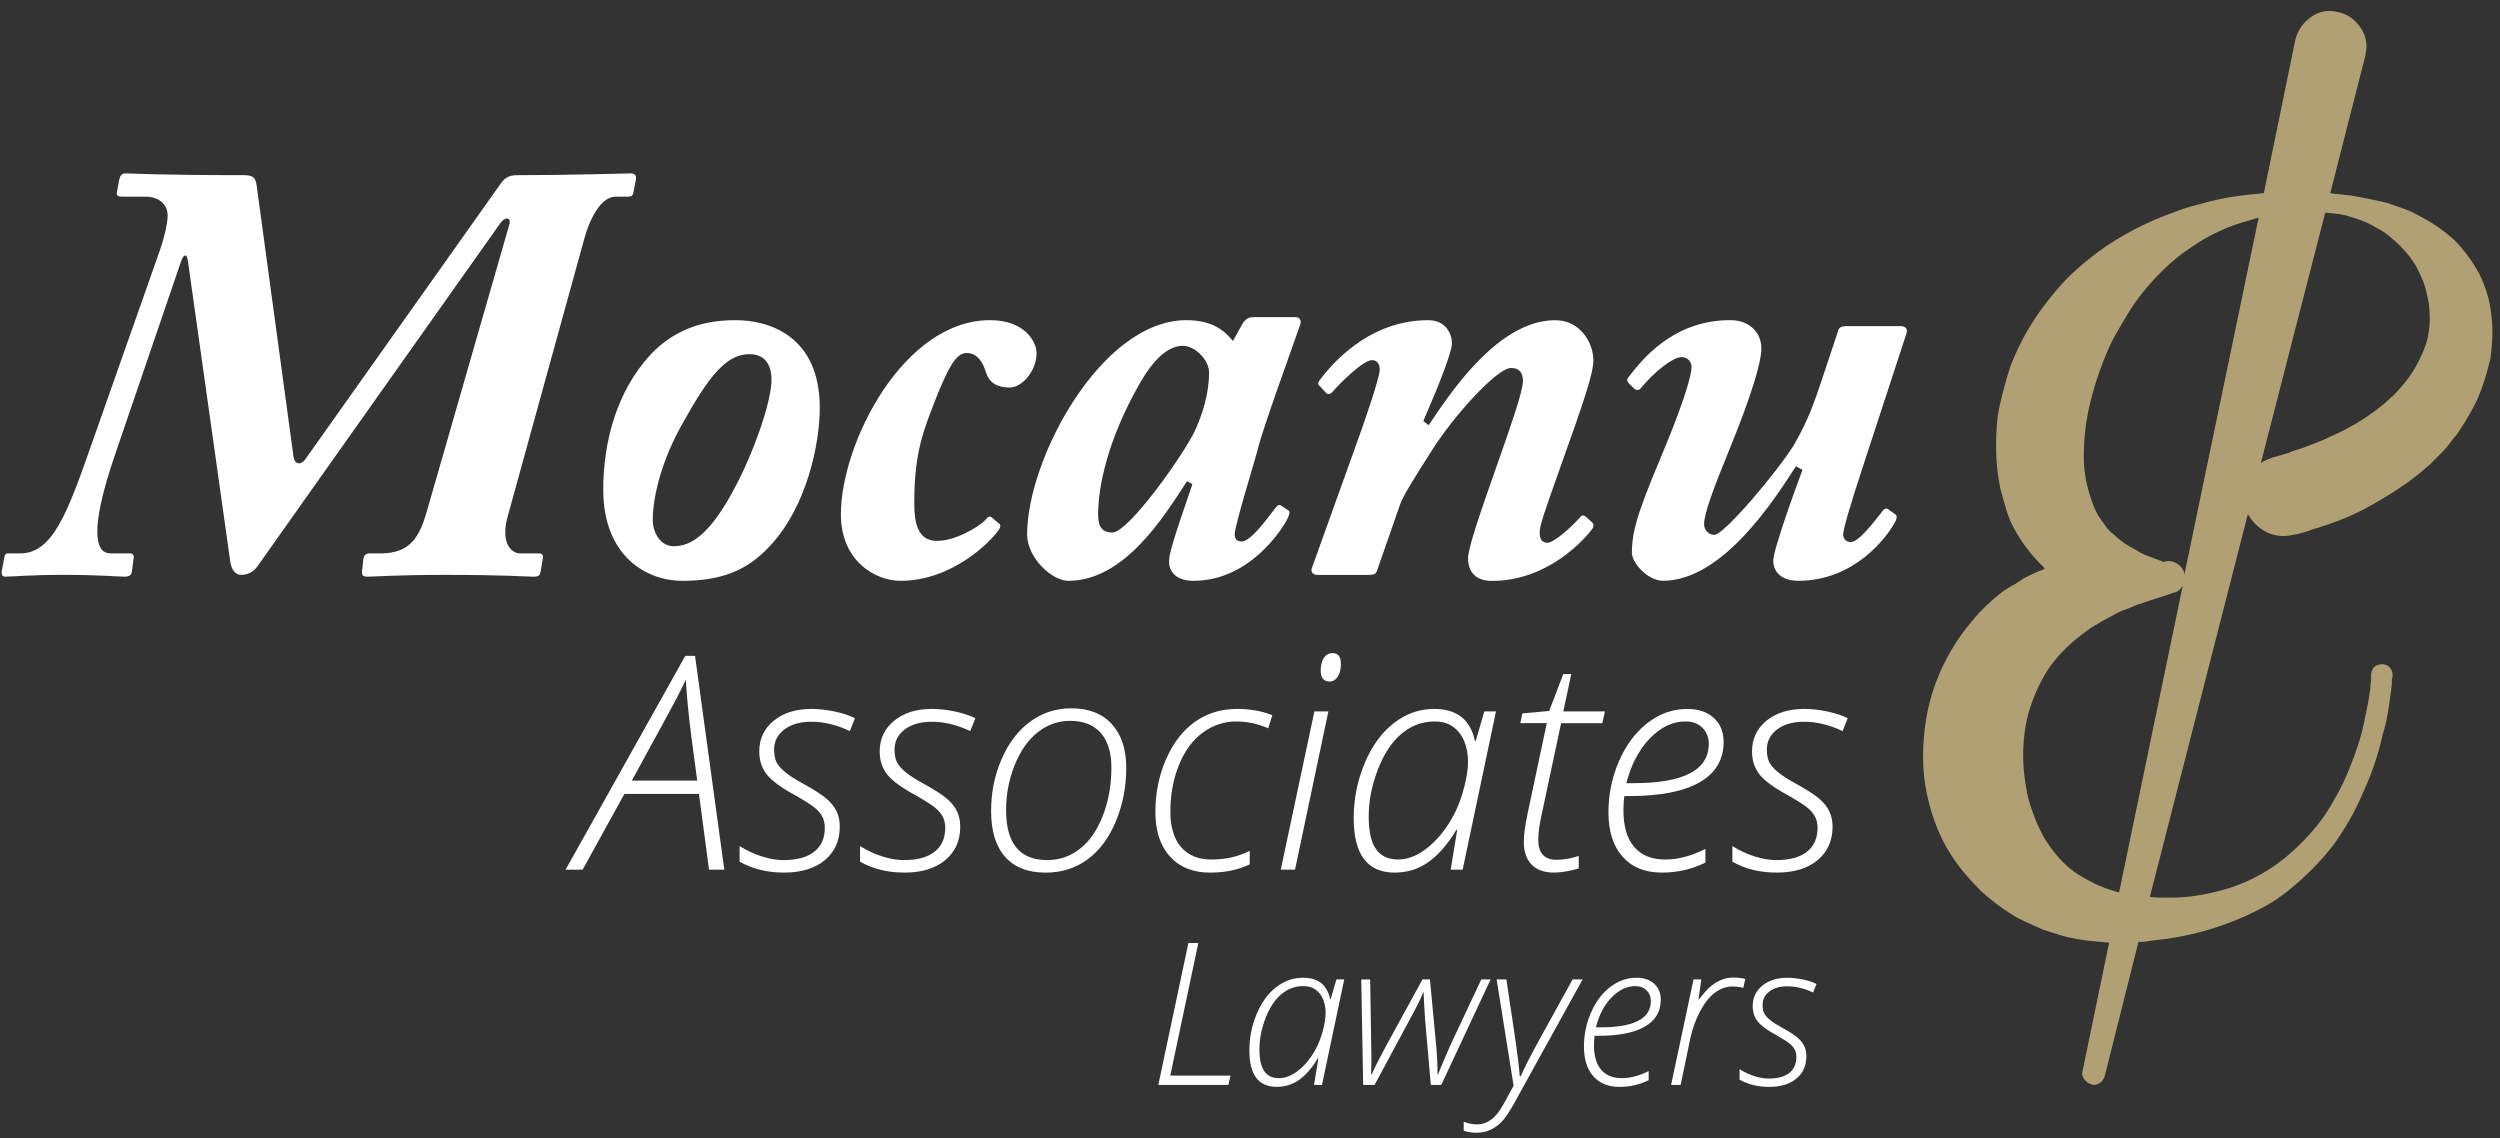 <?xml version="1.0" encoding="utf-8"?>
<!-- Generator: Adobe Illustrator 16.0.0, SVG Export Plug-In . SVG Version: 6.00 Build 0)  -->
<!DOCTYPE svg PUBLIC "-//W3C//DTD SVG 1.1//EN" "http://www.w3.org/Graphics/SVG/1.1/DTD/svg11.dtd">
<svg version="1.1" id="Layer_1" xmlns="http://www.w3.org/2000/svg" xmlns:xlink="http://www.w3.org/1999/xlink" x="0px" y="0px"
	 width="123px" height="56px" viewBox="0 0 123 56" enable-background="new 0 0 123 56" xml:space="preserve">
<rect x="0" y="0" width="123" height="56" fill="#333333" stroke="none"/>
<g>
	<path id="Mocanu_2_" fill="#FFFFFF" d="M25.065,11.026c0.088-0.323-0.205-0.382-0.44-0.06L12.68,27.843
		c-0.235,0.352-0.558,0.44-0.822,0.44c-0.264,0-0.469-0.235-0.528-0.646L9.246,12.846c-0.059-0.41-0.206-0.323-0.323-0.031
		l-3.258,9.541c-1.292,3.757-0.969,4.87-0.235,4.87h0.939c0.176,0,0.235,0.089,0.205,0.235l-0.087,0.675
		c-0.029,0.147-0.118,0.236-0.353,0.236c-0.322,0-1.232-0.089-3.022-0.089c-1.644,0-2.524,0.089-2.847,0.089
		c-0.147,0-0.206-0.089-0.176-0.294l0.117-0.617c0.029-0.175,0.059-0.235,0.206-0.235h0.587c1.585,0,2.318-1.995,3.434-5.164
		l3.433-9.745c0.177-0.498,0.382-1.291,0.382-1.702c0-0.646-0.528-0.94-1.086-0.94H6.017c-0.235,0-0.293-0.058-0.264-0.235
		l0.117-0.615c0.059-0.207,0.117-0.294,0.322-0.294c0.294,0,1.497,0.087,5.812,0.087c0.528,0,0.587,0.176,0.646,0.676l1.791,13.177
		c0.059,0.381,0.352,0.44,0.586,0.118l9.568-13.5c0.206-0.294,0.381-0.47,0.851-0.47c2.759,0,5.195-0.087,5.577-0.087
		c0.206,0,0.294,0.087,0.265,0.294L31.17,9.441c-0.03,0.177-0.088,0.235-0.293,0.235h-0.587c-0.586,0-1.174,0.734-1.555,2.113
		l-3.757,13.619c-0.353,1.261,0.146,1.819,0.616,1.819h0.91c0.176,0,0.234,0.089,0.205,0.235l-0.117,0.675
		c-0.029,0.177-0.088,0.236-0.352,0.236c-0.352,0-1.321-0.089-4.344-0.089c-2.377,0-3.521,0.089-3.815,0.089
		c-0.236,0-0.294-0.089-0.264-0.294l0.059-0.558c0.029-0.176,0.088-0.294,0.323-0.294h0.528c1.468,0,1.908-0.821,2.261-2.025
		L25.065,11.026z M29.68,24.087c0-2.377,0.675-4.843,2.318-6.633c1.203-1.263,2.612-1.702,4.197-1.702
		c1.585,0,4.138,0.733,4.138,4.315c0,1.73-0.616,4.841-2.465,6.808c-1.144,1.234-2.436,1.702-4.315,1.702
		C31.852,28.576,29.68,27.403,29.68,24.087z M36.166,23.97c0.91-1.703,1.791-4.197,1.791-5.283c0-0.705-0.293-1.262-1.086-1.262
		c-1.115,0-1.967,1.027-3.287,3.405c-0.998,1.76-1.468,3.549-1.468,4.754c0,0.587,0.353,1.291,1.028,1.291
		C34.024,26.875,34.963,26.259,36.166,23.97z M49.12,25.731c0.088,0.058,0.147,0.146,0.03,0.321
		c-0.411,0.617-2.319,2.524-4.843,2.524c-1.292,0-2.936-1.027-2.936-3.257c0-3.522,3.082-9.567,7.338-9.567
		c1.732,0,2.289,1.085,2.289,1.614c0,0.909-0.733,1.701-1.32,1.701s-0.998-0.205-1.174-0.762c-0.146-0.499-0.44-0.938-0.939-0.938
		c-0.528,0-0.881,0.704-1.41,1.966c-0.704,1.79-1.173,2.847-1.173,5.429c0,0.91,0.146,1.85,1.115,1.85
		c0.88,0,2.025-0.646,2.407-1.057c0.088-0.118,0.176-0.177,0.264-0.118L49.12,25.731z M63.742,15.604
		c0.204,0,0.293,0.147,0.234,0.352c-0.439,1.262-1.849,5.137-2.084,6.106c-0.117,0.498-1.145,3.785-1.145,4.225
		c0,0.236,0.118,0.353,0.353,0.353c0.47,0,1.41-1.35,1.644-1.642c0.146-0.177,0.205-0.177,0.293-0.119l0.354,0.234
		c0.087,0.06,0.057,0.177-0.031,0.381c-0.293,0.587-1.907,3.081-4.637,3.081c-0.88,0-1.204-0.467-1.204-0.938
		c0-0.382,0.147-0.909,1.146-3.815L58.4,23.676c-1.145,1.761-3.082,4.9-5.84,4.9c-0.792,0-2.025-1.115-2.025-2.289
		c0-3.697,3.639-10.535,7.836-10.535c1.321,0,1.908,0.558,2.29,1.026l0.469-0.851c0.147-0.235,0.323-0.323,0.528-0.323H63.742z
		 M54.731,26.2c0.792,0,3.522-3.844,4.08-5.049c0.353-0.792,0.675-1.79,0.675-2.817c0-0.646-0.705-1.32-1.291-1.32
		c-0.705,0-1.438,0.615-2.201,1.995c-1.468,2.614-1.967,4.873-1.967,6.311C54.027,25.966,54.262,26.2,54.731,26.2z M64.803,28.284
		c-0.205,0-0.322-0.147-0.264-0.322l2.025-5.636c0.675-1.849,1.32-3.785,1.32-4.139c0-0.293-0.147-0.469-0.382-0.469
		c-0.44,0-1.585,1.145-1.966,1.586c-0.088,0.087-0.205,0.116-0.293,0.029l-0.295-0.324c-0.117-0.088-0.117-0.176-0.029-0.293
		c0.441-0.586,2.289-2.963,5.342-2.963c0.881,0,1.174,0.675,1.174,1.145c0,0.41-0.615,1.996-1.408,3.815l0.264,0.206
		c0.881-1.291,3.317-5.165,6.223-5.165c1.262,0,1.879,1.145,1.879,1.966c0,0.646-0.412,1.879-1.703,5.489
		c-0.705,1.995-0.939,2.641-0.939,2.994c0,0.352,0.146,0.5,0.383,0.5c0.352,0,1.32-0.911,1.613-1.263
		c0.088-0.117,0.205-0.088,0.293,0l0.266,0.235c0.117,0.088,0.117,0.235,0.029,0.354c-0.354,0.469-2.144,2.551-4.932,2.551
		c-0.881,0-1.174-0.527-1.174-1.115c0-0.527,0.617-2.288,1.526-4.872c0.47-1.35,1.175-3.317,1.175-3.844
		c0-0.471-0.234-0.646-0.588-0.646c-0.676,0-2.847,2.348-4.021,4.256c-0.645,1.027-1.262,1.965-1.438,2.465l-1.146,3.288
		c-0.058,0.117-0.116,0.175-0.439,0.175H64.803z M93.498,16.045c0.264,0,0.381,0.146,0.293,0.381l-2.055,6.28
		c-0.764,2.319-1.057,3.375-1.057,3.61c0.029,0.264,0.205,0.351,0.381,0.351c0.383,0,1.057-0.88,1.586-1.555
		c0.088-0.116,0.205-0.116,0.293-0.029l0.322,0.235c0.088,0.058,0.06,0.176,0,0.323c-0.41,0.792-2.024,2.934-4.783,2.934
		c-0.764,0-1.233-0.381-1.233-0.996c0-0.53,1.115-3.611,1.438-4.463l-0.323-0.175c-1.056,1.643-3.61,5.633-6.544,5.633
		c-0.764,0-1.586-0.938-1.525-1.436c0-1.264,0.557-2.555,1.76-5.459c0.793-1.938,1.174-3.229,1.174-3.61
		c0-0.293-0.205-0.499-0.498-0.499c-0.412,0-1.322,0.704-1.996,1.527c-0.088,0.116-0.234,0.116-0.324,0.028l-0.293-0.293
		c-0.059-0.087-0.088-0.146,0-0.264c0.617-0.792,2.143-2.817,5.02-2.817c0.969,0,1.525,0.646,1.525,1.379
		c0,0.646-0.41,2.142-1.585,5.018c-0.733,1.79-1.233,3.11-1.233,3.639c0,0.325,0.266,0.529,0.5,0.529c0.5,0,3.17-3.2,3.904-4.402
		c0.498-0.851,0.85-1.614,1.262-2.848l0.939-2.816c0.059-0.176,0.205-0.205,0.439-0.205H93.498z"/>
	<path id="Icon_3_" fill="#B0A073" d="M116.373,2.746l-1.725,6.762c0.163,0.024,0.322,0.041,0.475,0.053s0.322,0.029,0.512,0.053
		c0.281,0.046,0.568,0.1,0.861,0.159c0.293,0.058,0.593,0.124,0.898,0.193c0.281,0.094,0.569,0.194,0.863,0.299
		c0.293,0.105,0.581,0.241,0.863,0.405c0.586,0.307,1.127,0.683,1.619,1.127c0.47,0.47,0.881,1.021,1.232,1.655
		c0.328,0.657,0.529,1.326,0.599,2.007c0.047,0.354,0.065,0.71,0.054,1.075c-0.013,0.365-0.041,0.722-0.088,1.074
		c-0.165,0.729-0.377,1.397-0.635,2.008c-0.281,0.586-0.622,1.173-1.021,1.76c-0.117,0.118-0.224,0.247-0.316,0.388
		c-0.096,0.141-0.2,0.27-0.316,0.387l-0.705,0.706c-0.492,0.445-1.01,0.844-1.549,1.195c-0.541,0.354-1.092,0.682-1.656,0.987
		c-0.586,0.305-1.162,0.552-1.726,0.74c-0.14,0.047-0.282,0.094-0.423,0.14c-0.141,0.048-0.293,0.094-0.457,0.142
		c-0.094,0.046-0.235,0.093-0.424,0.141l-0.246,0.069l-0.211,0.036c-0.471,0.118-0.91,0.077-1.321-0.122s-0.721-0.5-0.933-0.898
		l-4.824,18.841c0.188,0.022,0.357,0.035,0.51,0.035s0.322,0,0.512,0c0.844,0,1.713-0.13,2.605-0.389
		c0.846-0.232,1.656-0.609,2.43-1.126c0.375-0.259,0.729-0.54,1.057-0.846s0.635-0.622,0.916-0.949
		c0.305-0.354,0.574-0.724,0.81-1.11c0.233-0.388,0.458-0.793,0.669-1.215c0.4-0.867,0.717-1.736,0.951-2.606
		c0.047-0.234,0.094-0.462,0.141-0.687c0.047-0.223,0.094-0.452,0.141-0.688c0.023-0.117,0.041-0.229,0.053-0.334
		s0.029-0.217,0.053-0.336c0-0.162,0.013-0.28,0.036-0.352v-0.352c0.046-0.328,0.234-0.493,0.563-0.493
		c0.141,0,0.258,0.054,0.352,0.159s0.141,0.229,0.141,0.369v0.105l-0.035,0.106v0.176c0,0.07-0.006,0.141-0.018,0.212
		c-0.012,0.068-0.018,0.129-0.018,0.176l-0.105,0.74c-0.07,0.516-0.176,0.998-0.316,1.442c-0.211,0.962-0.529,1.902-0.951,2.817
		c-0.399,0.939-0.893,1.809-1.479,2.606c-0.164,0.211-0.329,0.41-0.493,0.599c-0.164,0.188-0.34,0.375-0.527,0.563
		c-0.375,0.376-0.752,0.715-1.127,1.021c-0.4,0.329-0.828,0.617-1.285,0.863c-0.459,0.246-0.922,0.464-1.393,0.652
		c-0.984,0.399-1.984,0.681-2.992,0.845c-0.259,0.047-0.511,0.082-0.758,0.106c-0.246,0.023-0.5,0.058-0.757,0.104h-0.247
		l-1.654,6.586c-0.047,0.165-0.137,0.288-0.266,0.37s-0.263,0.1-0.404,0.053c-0.141-0.047-0.258-0.135-0.353-0.264
		c-0.093-0.13-0.117-0.264-0.069-0.406l1.303-6.303c-0.258-0.023-0.523-0.048-0.793-0.07c-0.27-0.023-0.533-0.06-0.792-0.106
		c-0.282-0.046-0.558-0.11-0.827-0.192c-0.271-0.083-0.547-0.172-0.828-0.265c-0.259-0.118-0.523-0.235-0.793-0.354
		c-0.27-0.116-0.533-0.258-0.791-0.421c-0.494-0.307-0.986-0.682-1.48-1.128c-0.211-0.212-0.416-0.429-0.615-0.651
		c-0.2-0.224-0.395-0.465-0.582-0.721c-0.188-0.26-0.358-0.524-0.51-0.793c-0.154-0.271-0.289-0.547-0.405-0.827
		c-0.235-0.564-0.417-1.152-0.546-1.762c-0.129-0.61-0.193-1.221-0.193-1.832c0-1.291,0.199-2.487,0.599-3.592
		c0.444-1.197,1.067-2.253,1.866-3.169c0.188-0.234,0.393-0.457,0.615-0.67c0.223-0.212,0.453-0.41,0.688-0.6
		c0.117-0.093,0.24-0.181,0.371-0.263c0.127-0.083,0.262-0.158,0.404-0.229c0.047-0.048,0.105-0.088,0.176-0.124
		c0.07-0.036,0.129-0.076,0.176-0.124l0.424-0.211c0.234-0.116,0.457-0.211,0.668-0.28c-0.023-0.024-0.035-0.042-0.035-0.053
		c0-0.013-0.012-0.031-0.035-0.053c-0.539-0.517-0.998-1.104-1.373-1.761c-0.188-0.33-0.336-0.67-0.441-1.022
		c-0.105-0.353-0.205-0.704-0.299-1.058c-0.141-0.655-0.211-1.349-0.211-2.077c0-0.328,0.012-0.662,0.035-1.003
		c0.023-0.34,0.07-0.675,0.141-1.005c0.141-0.634,0.316-1.278,0.528-1.937c0.47-1.22,1.114-2.335,1.937-3.345
		c0.399-0.516,0.834-0.986,1.304-1.409c0.469-0.422,0.964-0.81,1.479-1.162c1.057-0.704,2.16-1.255,3.311-1.655
		c0.281-0.118,0.568-0.217,0.863-0.299c0.293-0.082,0.58-0.159,0.861-0.229c0.541-0.14,1.115-0.247,1.727-0.317
		c0.164-0.024,0.322-0.042,0.475-0.053s0.322-0.029,0.512-0.053l1.549-7.536c0.117-0.471,0.375-0.847,0.774-1.128
		s0.833-0.363,1.304-0.246c0.469,0.093,0.846,0.347,1.127,0.758c0.281,0.41,0.363,0.85,0.246,1.319V2.746z M105.139,29.758
		c-0.211,0.095-0.416,0.176-0.615,0.246c-0.201,0.07-0.395,0.164-0.582,0.282c-0.188,0.093-0.364,0.188-0.529,0.281
		c-0.164,0.095-0.34,0.2-0.527,0.316c-0.305,0.212-0.611,0.447-0.916,0.706c-0.586,0.516-1.045,1.056-1.373,1.619
		c-0.352,0.61-0.623,1.257-0.811,1.938c-0.164,0.633-0.246,1.314-0.246,2.043c0,0.352,0.023,0.704,0.07,1.057
		c0.047,0.351,0.105,0.693,0.176,1.021c0.188,0.681,0.447,1.327,0.775,1.937c0.188,0.305,0.399,0.599,0.635,0.881
		c0.234,0.282,0.504,0.541,0.81,0.775c0.164,0.117,0.329,0.222,0.493,0.316c0.164,0.094,0.34,0.188,0.528,0.281
		c0.329,0.165,0.704,0.305,1.126,0.422c0.047,0,0.082,0.014,0.105,0.036l3.135-15.107c-0.117,0.21-0.27,0.328-0.457,0.352
		l-0.494,0.174c-0.234,0.072-0.457,0.143-0.668,0.211C105.562,29.616,105.35,29.688,105.139,29.758z M110.668,10.846
		c-1.011,0.259-1.973,0.705-2.888,1.338c-0.423,0.282-0.821,0.598-1.197,0.951s-0.728,0.729-1.056,1.127
		c-0.33,0.4-0.617,0.805-0.864,1.215c-0.245,0.412-0.487,0.828-0.722,1.25c-0.398,0.822-0.729,1.703-0.986,2.642
		c-0.259,0.916-0.398,1.807-0.423,2.676c-0.046,0.846,0.06,1.644,0.317,2.396c0.117,0.399,0.26,0.728,0.423,0.985
		c0.116,0.165,0.229,0.323,0.335,0.476s0.24,0.288,0.404,0.405c0.281,0.281,0.635,0.528,1.057,0.739
		c0.211,0.141,0.423,0.247,0.635,0.318c0.117,0.046,0.24,0.093,0.368,0.14c0.13,0.047,0.253,0.095,0.37,0.142
		c0.213-0.071,0.418-0.053,0.617,0.053s0.334,0.264,0.404,0.476v0.142l3.664-17.609c-0.095,0.022-0.177,0.047-0.248,0.069
		C110.81,10.799,110.738,10.822,110.668,10.846z M111.83,22.503l0.387-0.106c0.143-0.047,0.26-0.082,0.354-0.104
		c0.21-0.094,0.445-0.176,0.704-0.248c0.235-0.093,0.463-0.181,0.687-0.263c0.223-0.082,0.451-0.182,0.688-0.3
		c0.915-0.398,1.725-0.88,2.43-1.443c0.094-0.071,0.182-0.141,0.264-0.212c0.082-0.07,0.17-0.152,0.264-0.246
		c0.094-0.071,0.177-0.146,0.248-0.23c0.07-0.082,0.141-0.158,0.21-0.228c0.282-0.306,0.54-0.657,0.775-1.057
		c0.212-0.376,0.388-0.762,0.528-1.162c0.117-0.422,0.176-0.821,0.176-1.197c0-0.469-0.047-0.881-0.141-1.234
		c-0.07-0.375-0.224-0.786-0.459-1.231c-0.188-0.376-0.469-0.752-0.844-1.128c-0.188-0.188-0.377-0.357-0.564-0.509
		c-0.188-0.154-0.398-0.288-0.633-0.407c-0.236-0.141-0.477-0.258-0.723-0.352c-0.246-0.093-0.498-0.176-0.758-0.246
		c-0.188-0.048-0.357-0.077-0.51-0.088c-0.152-0.011-0.324-0.03-0.511-0.053l-3.169,12.326c0.093-0.069,0.188-0.122,0.281-0.158
		S111.713,22.551,111.83,22.503z"/>
	<g>
		<path fill="#FFFFFF" d="M56.989,53.379l1.48-6.982h0.488l-1.38,6.524h2.966l-0.109,0.458H56.989z"/>
		<path fill="#FFFFFF" d="M64.111,48.105c0.738,0,1.182,0.349,1.332,1.046h0.029l0.281-0.965h0.383l-1.094,5.192H64.65l0.215-1.309
			h-0.029c-0.268,0.453-0.564,0.8-0.893,1.041c-0.328,0.242-0.706,0.363-1.132,0.363c-0.895,0-1.342-0.596-1.342-1.785
			c0-0.629,0.12-1.229,0.358-1.797c0.239-0.57,0.557-1.011,0.958-1.321C63.186,48.26,63.627,48.105,64.111,48.105z M62.922,53.045
			c0.283,0,0.565-0.099,0.848-0.297c0.281-0.197,0.535-0.461,0.76-0.791c0.225-0.332,0.395-0.699,0.514-1.1
			c0.117-0.4,0.176-0.741,0.176-1.018c0-0.252-0.041-0.477-0.125-0.676c-0.082-0.199-0.204-0.355-0.367-0.473
			c-0.162-0.117-0.364-0.175-0.605-0.175c-0.396,0-0.752,0.13-1.07,0.392s-0.58,0.652-0.783,1.173
			c-0.205,0.521-0.306,1.039-0.306,1.555c0,0.483,0.08,0.841,0.239,1.067C62.359,52.931,62.6,53.045,62.922,53.045z"/>
		<path fill="#FFFFFF" d="M70.396,53.379l-0.286-3.276c-0.044-0.714-0.067-1.138-0.067-1.271h-0.027
			c-0.109,0.294-0.338,0.755-0.688,1.386l-1.7,3.162h-0.56l-0.095-5.192h0.439l0.062,3.923l-0.015,0.75h0.028
			c0.194-0.428,0.434-0.9,0.718-1.42l1.781-3.253h0.367l0.307,3.253c0.044,0.469,0.066,0.941,0.066,1.42h0.029l0.113-0.293
			l0.482-1.127l1.529-3.253h0.459l-2.428,5.192H70.396z"/>
		<path fill="#FFFFFF" d="M73.635,48.187h0.478l0.393,2.618c0.163,1.117,0.249,1.832,0.263,2.145h0.053
			c0.137-0.334,0.434-0.918,0.889-1.752l1.662-3.011h0.491l-3.405,6.162c-0.229,0.404-0.425,0.689-0.586,0.851
			c-0.16,0.162-0.342,0.291-0.543,0.387c-0.203,0.096-0.436,0.144-0.701,0.144c-0.215,0-0.421-0.034-0.615-0.101v-0.439
			c0.226,0.086,0.443,0.129,0.654,0.129c0.255,0,0.488-0.078,0.702-0.236s0.421-0.42,0.62-0.787c0.201-0.365,0.36-0.657,0.479-0.877
			L73.635,48.187z"/>
		<path fill="#FFFFFF" d="M79.684,53.475c-0.552,0-0.981-0.175-1.291-0.522c-0.309-0.35-0.463-0.836-0.463-1.46
			c0-0.576,0.113-1.129,0.34-1.658c0.226-0.527,0.537-0.948,0.934-1.26c0.396-0.312,0.832-0.469,1.311-0.469
			c0.363,0,0.652,0.098,0.869,0.292c0.217,0.193,0.326,0.459,0.326,0.792c0,0.577-0.262,1.018-0.781,1.318
			c-0.521,0.303-1.295,0.455-2.32,0.455h-0.156c-0.02,0.14-0.029,0.295-0.029,0.467c0,0.527,0.117,0.928,0.354,1.202
			c0.234,0.274,0.574,0.413,1.018,0.413c0.42,0,0.859-0.116,1.318-0.348v0.448C80.666,53.365,80.189,53.475,79.684,53.475z
			 M80.457,48.517c-0.418,0-0.805,0.184-1.164,0.553c-0.357,0.367-0.617,0.857-0.775,1.474h0.234c1.646,0,2.469-0.43,2.469-1.291
			c0-0.213-0.068-0.389-0.207-0.527S80.689,48.517,80.457,48.517z"/>
		<path fill="#FFFFFF" d="M85.28,48.096c0.22,0,0.416,0.022,0.589,0.067l-0.102,0.444c-0.148-0.047-0.328-0.072-0.539-0.072
			c-0.299,0-0.584,0.103-0.855,0.306c-0.27,0.204-0.514,0.51-0.73,0.918c-0.217,0.407-0.375,0.849-0.478,1.323l-0.478,2.297h-0.469
			l1.104-5.192h0.383l-0.139,0.976h0.029c0.232-0.301,0.428-0.516,0.587-0.648c0.159-0.132,0.329-0.234,0.509-0.307
			C84.871,48.133,85.068,48.096,85.28,48.096z"/>
		<path fill="#FFFFFF" d="M88.873,51.97c0,0.459-0.164,0.823-0.492,1.097s-0.773,0.408-1.338,0.408
			c-0.551,0-1.035-0.119-1.457-0.358v-0.511c0.236,0.146,0.48,0.26,0.732,0.34c0.25,0.078,0.486,0.119,0.707,0.119
			c0.438,0,0.775-0.092,1.007-0.273c0.233-0.184,0.349-0.445,0.349-0.782c0-0.134-0.023-0.252-0.074-0.353
			c-0.049-0.104-0.129-0.201-0.238-0.295c-0.109-0.095-0.32-0.23-0.633-0.407c-0.471-0.257-0.79-0.488-0.955-0.697
			c-0.166-0.208-0.248-0.462-0.248-0.761c0-0.408,0.156-0.741,0.47-1.001s0.728-0.39,1.239-0.39c0.238,0,0.492,0.028,0.758,0.084
			c0.266,0.055,0.489,0.13,0.671,0.222l-0.167,0.42c-0.434-0.203-0.854-0.305-1.262-0.305c-0.369,0-0.665,0.084-0.889,0.253
			c-0.223,0.168-0.334,0.389-0.334,0.66c0,0.174,0.027,0.314,0.082,0.42c0.053,0.104,0.15,0.215,0.288,0.326
			c0.14,0.113,0.329,0.235,0.571,0.365c0.363,0.201,0.62,0.366,0.771,0.494c0.15,0.13,0.263,0.268,0.334,0.414
			C88.838,51.605,88.873,51.777,88.873,51.97z"/>
	</g>
	<g>
		<path fill="#FFFFFF" d="M34.389,39.062H30.72l-2.056,3.727h-0.838l5.89-10.519h0.48l1.44,10.519h-0.752L34.389,39.062z
			 M34.303,38.405l-0.279-2.086c-0.148-1.156-0.243-2.116-0.28-2.88c-0.144,0.301-0.297,0.611-0.462,0.931
			c-0.165,0.319-0.896,1.664-2.196,4.035H34.303z"/>
		<path fill="#FFFFFF" d="M41.317,40.675c0,0.688-0.246,1.236-0.737,1.645c-0.492,0.409-1.161,0.612-2.006,0.612
			c-0.827,0-1.555-0.179-2.185-0.537v-0.767c0.353,0.22,0.719,0.39,1.096,0.509c0.377,0.12,0.731,0.18,1.061,0.18
			c0.659,0,1.163-0.137,1.512-0.411c0.349-0.276,0.523-0.665,0.523-1.173c0-0.201-0.037-0.376-0.111-0.53
			c-0.074-0.153-0.193-0.299-0.358-0.44c-0.166-0.141-0.481-0.345-0.95-0.613c-0.707-0.381-1.185-0.73-1.433-1.041
			c-0.249-0.314-0.373-0.693-0.373-1.144c0-0.611,0.235-1.111,0.706-1.501c0.47-0.389,1.09-0.584,1.859-0.584
			c0.358,0,0.737,0.041,1.136,0.125c0.398,0.084,0.734,0.194,1.006,0.333l-0.25,0.631c-0.65-0.306-1.281-0.459-1.892-0.459
			c-0.555,0-0.999,0.127-1.333,0.38c-0.335,0.254-0.501,0.584-0.501,0.988c0,0.264,0.041,0.476,0.122,0.631
			c0.081,0.158,0.226,0.322,0.434,0.491s0.493,0.354,0.856,0.548c0.544,0.301,0.931,0.549,1.157,0.742
			c0.227,0.193,0.395,0.4,0.502,0.621C41.264,40.129,41.317,40.384,41.317,40.675z"/>
		<path fill="#FFFFFF" d="M47.243,40.675c0,0.688-0.246,1.236-0.738,1.645c-0.492,0.409-1.161,0.612-2.006,0.612
			c-0.826,0-1.555-0.179-2.185-0.537v-0.767c0.353,0.22,0.719,0.39,1.096,0.509c0.377,0.12,0.731,0.18,1.061,0.18
			c0.659,0,1.163-0.137,1.512-0.411c0.349-0.276,0.523-0.665,0.523-1.173c0-0.201-0.038-0.376-0.111-0.53
			c-0.074-0.153-0.193-0.299-0.358-0.44c-0.165-0.141-0.481-0.345-0.949-0.613c-0.707-0.381-1.185-0.73-1.434-1.041
			c-0.249-0.314-0.373-0.693-0.373-1.144c0-0.611,0.236-1.111,0.707-1.501c0.47-0.389,1.09-0.584,1.858-0.584
			c0.358,0,0.737,0.041,1.136,0.125c0.398,0.084,0.734,0.194,1.006,0.333l-0.25,0.631c-0.65-0.306-1.28-0.459-1.892-0.459
			c-0.554,0-0.998,0.127-1.332,0.38c-0.335,0.254-0.502,0.584-0.502,0.988c0,0.264,0.041,0.476,0.122,0.631
			c0.081,0.158,0.226,0.322,0.434,0.491s0.493,0.354,0.856,0.548c0.544,0.301,0.93,0.549,1.158,0.742
			c0.227,0.193,0.394,0.4,0.501,0.621C47.189,40.129,47.243,40.384,47.243,40.675z"/>
		<path fill="#FFFFFF" d="M52.71,34.85c0.86,0,1.525,0.26,1.995,0.778c0.47,0.518,0.706,1.233,0.706,2.146
			c0,0.941-0.171,1.822-0.512,2.641c-0.342,0.818-0.809,1.443-1.4,1.873c-0.593,0.431-1.276,0.645-2.05,0.645
			c-0.879,0-1.547-0.261-2.003-0.784c-0.457-0.522-0.684-1.271-0.684-2.246c0-0.911,0.174-1.768,0.522-2.564
			c0.349-0.799,0.819-1.412,1.412-1.842C51.289,35.064,51.96,34.85,52.71,34.85z M52.653,35.466c-0.593,0-1.125,0.188-1.599,0.563
			c-0.473,0.375-0.85,0.912-1.131,1.611c-0.282,0.7-0.423,1.441-0.423,2.225c0,1.634,0.673,2.451,2.021,2.451
			c0.607,0,1.145-0.186,1.616-0.557c0.47-0.369,0.846-0.914,1.125-1.633s0.419-1.508,0.419-2.368c0-0.733-0.175-1.3-0.523-1.698
			C53.809,35.664,53.307,35.466,52.653,35.466z"/>
		<path fill="#FFFFFF" d="M59.53,42.932c-0.831,0-1.486-0.264-1.966-0.791s-0.72-1.26-0.72-2.195c0-0.922,0.175-1.785,0.526-2.591
			s0.825-1.418,1.422-1.842c0.598-0.423,1.29-0.634,2.078-0.634c0.64,0,1.215,0.103,1.727,0.309l-0.201,0.645
			c-0.511-0.225-1.031-0.337-1.561-0.337c-0.616,0-1.172,0.185-1.666,0.552c-0.495,0.367-0.883,0.898-1.165,1.59
			c-0.281,0.693-0.422,1.459-0.422,2.293c0,0.756,0.175,1.337,0.526,1.745c0.351,0.408,0.849,0.612,1.494,0.612
			c0.339,0,0.653-0.03,0.942-0.093c0.289-0.062,0.603-0.171,0.942-0.33v0.659C60.933,42.797,60.28,42.932,59.53,42.932z"/>
		<path fill="#FFFFFF" d="M63.715,42.789h-0.701l1.654-7.788h0.688L63.715,42.789z M64.977,33.002c0-0.264,0.053-0.473,0.156-0.631
			c0.105-0.157,0.25-0.236,0.432-0.236c0.271,0,0.408,0.172,0.408,0.516c0,0.273-0.053,0.487-0.158,0.645s-0.241,0.236-0.408,0.236
			c-0.139,0-0.244-0.047-0.318-0.139C65.014,33.299,64.977,33.168,64.977,33.002z"/>
		<path fill="#FFFFFF" d="M70.564,34.879c1.109,0,1.775,0.522,2,1.568h0.043l0.422-1.446h0.574l-1.641,7.788h-0.588l0.321-1.963
			h-0.042c-0.4,0.678-0.848,1.199-1.34,1.562c-0.492,0.363-1.059,0.544-1.697,0.544c-1.344,0-2.014-0.893-2.014-2.68
			c0-0.939,0.178-1.838,0.537-2.693c0.357-0.854,0.836-1.516,1.436-1.98C69.176,35.111,69.84,34.879,70.564,34.879z M68.78,42.287
			c0.427,0,0.85-0.146,1.272-0.443s0.803-0.693,1.139-1.189c0.338-0.496,0.594-1.047,0.771-1.648
			c0.176-0.601,0.265-1.111,0.265-1.525c0-0.378-0.062-0.717-0.187-1.015c-0.124-0.299-0.309-0.535-0.552-0.71
			c-0.243-0.174-0.547-0.261-0.909-0.261c-0.593,0-1.129,0.196-1.605,0.587c-0.479,0.393-0.869,0.979-1.176,1.759
			c-0.305,0.782-0.458,1.56-0.458,2.333c0,0.727,0.12,1.26,0.358,1.602C67.938,42.116,68.299,42.287,68.78,42.287z"/>
		<path fill="#FFFFFF" d="M78.963,35.001l-0.129,0.58h-2.028l-0.967,4.55c-0.105,0.474-0.157,0.864-0.157,1.176
			c0,0.663,0.301,0.995,0.902,0.995c0.324,0,0.688-0.062,1.09-0.187v0.616c-0.484,0.134-0.89,0.2-1.219,0.2
			c-0.473,0-0.838-0.13-1.096-0.389c-0.258-0.262-0.388-0.64-0.388-1.137c0-0.348,0.069-0.841,0.208-1.477l0.924-4.349H74.8
			l0.101-0.48l1.318-0.12l0.695-1.814h0.393l-0.393,1.835H78.963z"/>
		<path fill="#FFFFFF" d="M81.764,42.932c-0.826,0-1.471-0.261-1.934-0.784c-0.464-0.522-0.695-1.253-0.695-2.188
			c0-0.863,0.17-1.694,0.508-2.486c0.34-0.793,0.807-1.424,1.401-1.892s1.251-0.702,1.966-0.702c0.545,0,0.98,0.146,1.305,0.438
			s0.486,0.688,0.486,1.188c0,0.865-0.389,1.524-1.17,1.978c-0.781,0.454-1.941,0.682-3.479,0.682h-0.236
			c-0.029,0.211-0.043,0.443-0.043,0.701c0,0.789,0.176,1.389,0.529,1.802s0.863,0.62,1.526,0.62c0.63,0,1.29-0.174,1.978-0.523
			v0.676C83.237,42.768,82.523,42.932,81.764,42.932z M82.925,35.495c-0.626,0-1.208,0.276-1.745,0.827
			c-0.537,0.553-0.926,1.289-1.164,2.21h0.352c2.469,0,3.704-0.645,3.704-1.935c0-0.318-0.104-0.584-0.312-0.791
			C83.551,35.599,83.273,35.495,82.925,35.495z"/>
		<path fill="#FFFFFF" d="M90.162,40.675c0,0.688-0.246,1.236-0.738,1.645c-0.492,0.409-1.161,0.612-2.007,0.612
			c-0.826,0-1.555-0.179-2.185-0.537v-0.767c0.354,0.22,0.719,0.39,1.096,0.509c0.377,0.12,0.73,0.18,1.061,0.18
			c0.659,0,1.162-0.137,1.512-0.411c0.349-0.276,0.523-0.665,0.523-1.173c0-0.201-0.037-0.376-0.111-0.53
			c-0.074-0.153-0.193-0.299-0.358-0.44c-0.165-0.141-0.481-0.345-0.95-0.613c-0.706-0.381-1.184-0.73-1.433-1.041
			c-0.248-0.314-0.372-0.693-0.372-1.144c0-0.611,0.234-1.111,0.705-1.501c0.471-0.389,1.092-0.584,1.859-0.584
			c0.359,0,0.737,0.041,1.137,0.125c0.398,0.084,0.734,0.194,1.006,0.333l-0.251,0.631c-0.649-0.306-1.28-0.459-1.892-0.459
			c-0.553,0-0.998,0.127-1.332,0.38c-0.334,0.254-0.502,0.584-0.502,0.988c0,0.264,0.041,0.476,0.121,0.631
			c0.082,0.158,0.227,0.322,0.436,0.491c0.207,0.169,0.492,0.354,0.855,0.548c0.545,0.301,0.93,0.549,1.156,0.742
			c0.229,0.193,0.395,0.4,0.502,0.621C90.107,40.129,90.162,40.384,90.162,40.675z"/>
	</g>
</g>
</svg>
